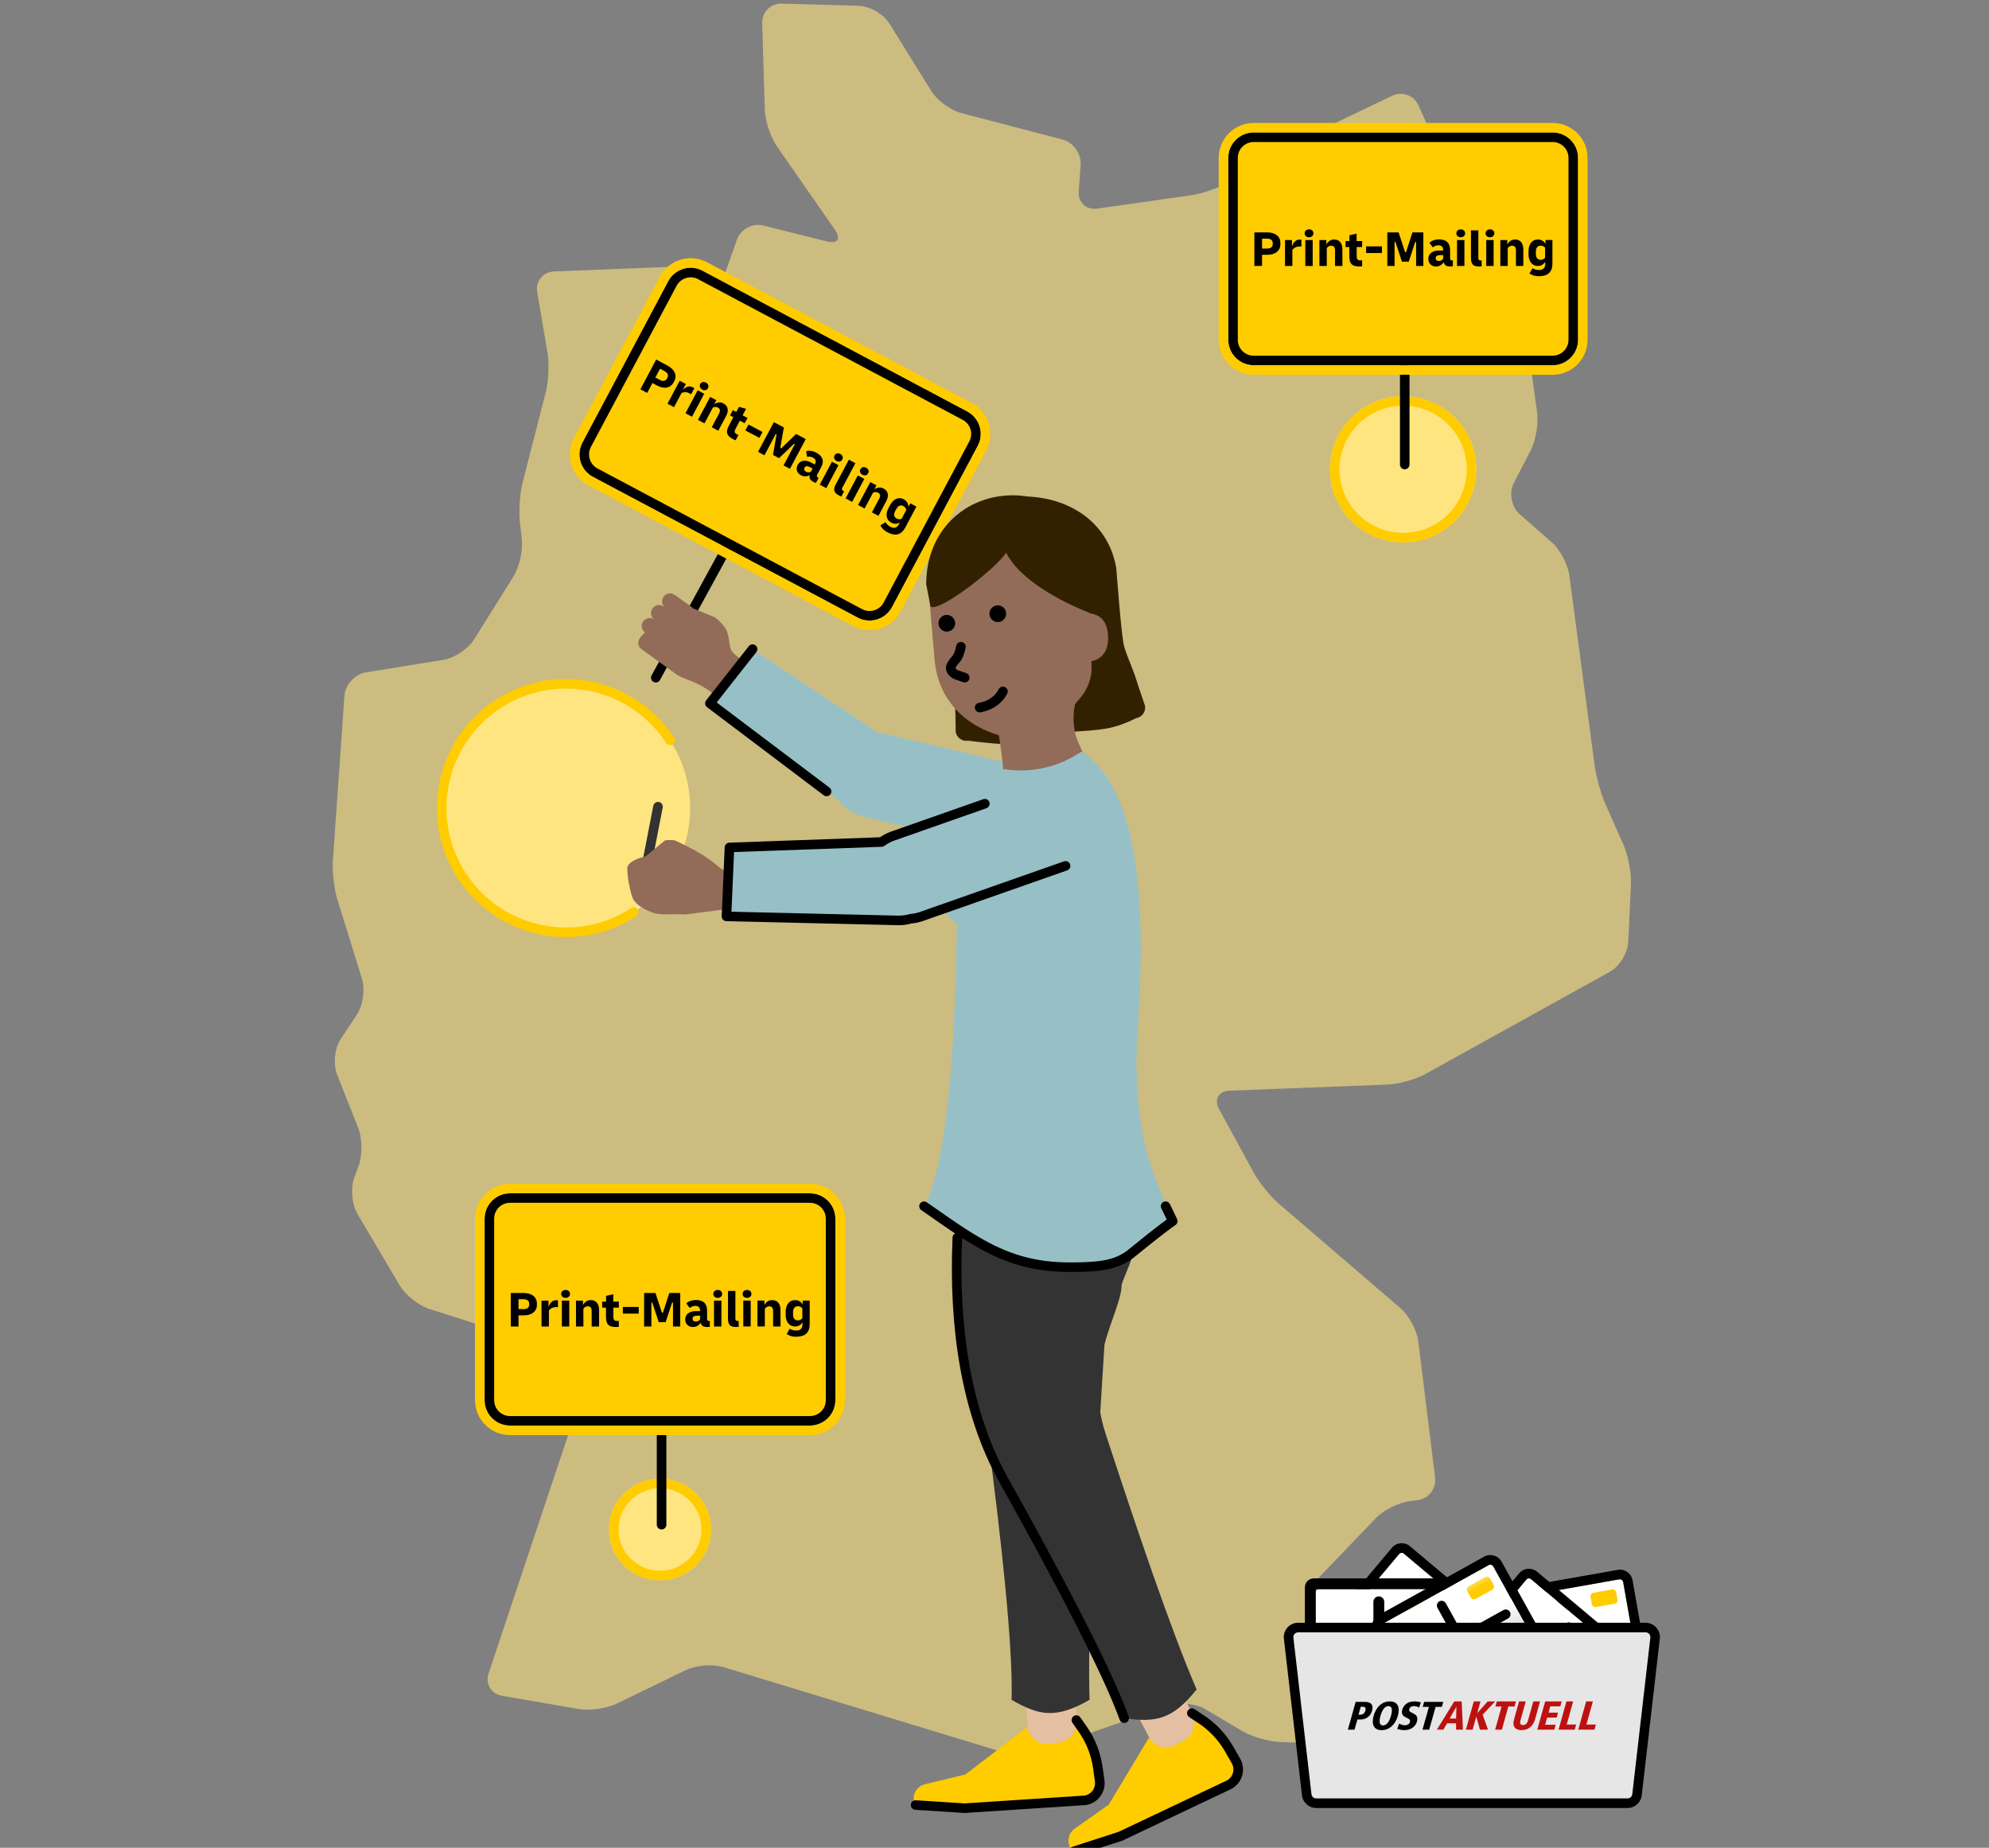 <svg height="511" viewBox="0 0 550 511" width="550" xmlns="http://www.w3.org/2000/svg" xmlns:xlink="http://www.w3.org/1999/xlink"><rect x="0" y="0" width="550" height="511" fill="#808080" stroke="none"/><linearGradient id="a" x1="50%" x2="50%" y1="-4.812%" y2="104.812%"><stop offset=".5" stop-color="#fff"/><stop offset=".708" stop-color="#ececec"/><stop offset="1" stop-color="#ccc"/></linearGradient><linearGradient id="b" x1="50.001%" x2="50.001%" y1="-11.205%" y2="100.004%"><stop offset="0" stop-color="#fee679"/><stop offset=".169" stop-color="#ffdb44"/><stop offset=".314" stop-color="#ffd320"/><stop offset=".429" stop-color="#ffce0d"/><stop offset=".5" stop-color="#fc0"/></linearGradient><g fill="none" fill-rule="evenodd" transform="translate(92 1)"><path d="m118.767 5.423c-.094-3.074 2.346-5.515 5.406-5.423l21.245.596c3.074.081 6.902 2.292 8.52 4.895l11.553 18.635c1.618 2.602 5.365 5.38 8.344 6.149l27.985 7.322c2.966.782 5.217 3.91 5.001 6.985l-.526 7.322c-.216 3.061 2.089 5.218 5.123 4.787l25.896-3.681c3.033-.431 7.697-2.036 10.366-3.56l19.627-11.232c2.669-1.524 7.104-3.857 9.881-5.178l15.759-7.551c2.763-1.321 6.053-.121 7.306 2.683l5.015 11.246c1.254 2.805.971 7.255-.607 9.884l-1.038 1.713c-1.577 2.629-.566 5.785 2.251 6.998l15.637 6.769c2.817 1.214 5.473 4.706 5.891 7.74l5.648 40.547c.418 3.034-.377 7.754-1.793 10.491l-4.664 9.035c-1.402 2.724-.661 6.607 1.645 8.63l8.776 7.659c2.319 2.023 4.529 6.162 4.934 9.196l7.01 52.683c.404 3.047 1.752 7.834 2.993 10.639l5.028 11.34c1.24 2.805 2.143 7.605 2.009 10.68l-.741 16.073c-.135 3.061-2.453 6.796-5.136 8.279l-50.956 28.236c-2.683 1.483-7.387 2.805-10.461 2.926l-43.69 1.686c-3.06.121-4.368 2.427-2.898 5.111l9.585 17.584c1.469 2.697 4.57 6.54 6.902 8.536l33.674 28.937c2.332 1.996 4.543 6.135 4.92 9.169l4.651 37.675c.377 3.047-1.806 5.852-4.853 6.23l-2.157.27c-3.047.378-7.279 2.508-9.396 4.72l-15.934 16.626c-2.13 2.211-3.424 6.499-2.871 9.52l5.513 30.785c.539 3.02-1.523 5.394-4.597 5.286l-8.681-.324c-3.06-.108-7.738-1.483-10.38-3.047l-10.191-6.028c-2.642-1.564-7.172-2.009-10.07-.998l-35.871 12.5c-2.898 1.011-7.67 1.106-10.609.216l-76.703-23.355c-2.939-.89-7.589-.526-10.353.809l-19.129 9.291c-2.763 1.335-7.495 2.009-10.515 1.497l-21.191-3.654c-3.02-.526-4.705-3.331-3.734-6.243l27.069-81.041c.971-2.913-.62-6.054-3.545-6.985l-39.956-12.729c-2.925-.93-6.592-3.857-8.156-6.499l-11.66-19.728c-1.564-2.643-1.968-7.16-.917-10.046l1.24-3.358c1.065-2.886.998-7.578-.135-10.423l-5.85-14.779c-1.132-2.859-.661-7.282 1.038-9.844l4.422-6.661c1.699-2.562 2.346-7.052 1.429-9.978l-6.781-21.818c-.917-2.926-1.483-7.834-1.267-10.895l3.195-45.537c.216-3.061 2.871-5.974 5.904-6.459l21.461-3.479c3.033-.485 6.835-3.02 8.466-5.623l10.879-17.368c1.631-2.602 2.683-7.228 2.346-10.275l-.539-4.922c-.337-3.047.013-7.983.782-10.949l6.39-24.919c.768-2.967.971-7.888.458-10.909l-2.831-16.721c-.512-3.02 1.577-5.596 4.637-5.717l33-1.308c3.06-.121 5.958 2.265 6.417 5.299l1.173 7.605c.472 3.034 1.685 3.142 2.71.256l7.279-20.645c1.025-2.899 4.287-4.652 7.266-3.91l17.605 4.396c2.979.742 3.977-.715 2.224-3.236l-16.028-23.031c-1.752-2.522-3.262-7.093-3.357-10.154z" fill="#ffe580" fill-opacity=".6" fill-rule="nonzero"/><g transform="translate(263 424.325)"><g fill-rule="nonzero"><g transform="matrix(.985 -.174 .174 .985 55.97 15.241)"><rect fill="#fff" height="22.485" rx="1" width="35.175" x="2.638" y="2.65"/><path d="m29.22 5.059h5.195c.552 0 1 .448 1 1v2.015c0 .552-.448 1-1 1h-5.195c-.552 0-1-.448-1-1v-2.015c0-.552.448-1 1-1z" fill="#fc0"/><g fill="#000"><path d="m34.415 15.503c.729 0 1.319.593 1.319 1.325 0 .689-.523 1.255-1.192 1.319l-.127.006h-8.514c-.729 0-1.319-.593-1.319-1.325 0-.689.523-1.255 1.192-1.319l.127-.006zm0 4.276c.729 0 1.319.593 1.319 1.325 0 .689-.523 1.255-1.192 1.319l-.127.006h-8.514c-.729 0-1.319-.593-1.319-1.325 0-.689.523-1.255 1.192-1.319l.127-.006zm-14.334-14.966c.686 0 1.249.525 1.313 1.197l.006.128v15.749c0 .732-.591 1.325-1.319 1.325-.686 0-1.249-.525-1.313-1.197l-.006-.128v-15.749c0-.732.591-1.325 1.319-1.325z"/><path d="m36.934 0h-33.416c-1.943 0-3.518 1.582-3.518 3.533v20.718c0 1.951 1.575 3.533 3.518 3.533h33.416c1.943 0 3.518-1.582 3.518-3.533v-20.718c0-1.951-1.575-3.533-3.518-3.533zm0 2.65c.486 0 .879.395.879.883v20.718c0 .488-.394.883-.879.883h-33.416c-.486 0-.879-.395-.879-.883v-20.718c0-.488.394-.883.879-.883z"/></g></g><g transform="matrix(.766 .643 -.643 .766 32.165 0)"><rect fill="#fff" height="22.485" rx="1" width="35.175" x="2.638" y="2.65"/><path d="m29.22 5.059h5.195c.552 0 1 .448 1 1v2.015c0 .552-.448 1-1 1h-5.195c-.552 0-1-.448-1-1v-2.015c0-.552.448-1 1-1z" fill="#fc0"/><g fill="#000"><path d="m34.415 15.503c.729 0 1.319.593 1.319 1.325 0 .689-.523 1.255-1.192 1.319l-.127.006h-8.514c-.729 0-1.319-.593-1.319-1.325 0-.689.523-1.255 1.192-1.319l.127-.006zm0 4.276c.729 0 1.319.593 1.319 1.325 0 .689-.523 1.255-1.192 1.319l-.127.006h-8.514c-.729 0-1.319-.593-1.319-1.325 0-.689.523-1.255 1.192-1.319l.127-.006zm-14.334-14.966c.686 0 1.249.525 1.313 1.197l.006.128v15.749c0 .732-.591 1.325-1.319 1.325-.686 0-1.249-.525-1.313-1.197l-.006-.128v-15.749c0-.732.591-1.325 1.319-1.325z"/><path d="m36.934 0h-33.416c-1.943 0-3.518 1.582-3.518 3.533v20.718c0 1.951 1.575 3.533 3.518 3.533h33.416c1.943 0 3.518-1.582 3.518-3.533v-20.718c0-1.951-1.575-3.533-3.518-3.533zm0 2.65c.486 0 .879.395.879.883v20.718c0 .488-.394.883-.879.883h-33.416c-.486 0-.879-.395-.879-.883v-20.718c0-.488.394-.883.879-.883z"/></g></g><g transform="matrix(.766 .643 -.643 .766 67.34 7.067)"><rect fill="#fff" height="22.485" rx="1" width="35.175" x="2.638" y="2.65"/><path d="m29.22 5.059h5.195c.552 0 1 .448 1 1v2.015c0 .552-.448 1-1 1h-5.195c-.552 0-1-.448-1-1v-2.015c0-.552.448-1 1-1z" fill="#fc0"/><g fill="#000"><path d="m34.415 15.503c.729 0 1.319.593 1.319 1.325 0 .689-.523 1.255-1.192 1.319l-.127.006h-8.514c-.729 0-1.319-.593-1.319-1.325 0-.689.523-1.255 1.192-1.319l.127-.006zm0 4.276c.729 0 1.319.593 1.319 1.325 0 .689-.523 1.255-1.192 1.319l-.127.006h-8.514c-.729 0-1.319-.593-1.319-1.325 0-.689.523-1.255 1.192-1.319l.127-.006zm-14.334-14.966c.686 0 1.249.525 1.313 1.197l.006.128v15.749c0 .732-.591 1.325-1.319 1.325-.686 0-1.249-.525-1.313-1.197l-.006-.128v-15.749c0-.732.591-1.325 1.319-1.325z"/><path d="m36.934 0h-33.416c-1.943 0-3.518 1.582-3.518 3.533v20.718c0 1.951 1.575 3.533 3.518 3.533h33.416c1.943 0 3.518-1.582 3.518-3.533v-20.718c0-1.951-1.575-3.533-3.518-3.533zm0 2.65c.486 0 .879.395.879.883v20.718c0 .488-.394.883-.879.883h-33.416c-.486 0-.879-.395-.879-.883v-20.718c0-.488.394-.883.879-.883z"/></g></g></g><g transform="translate(8.83 14.167)"><rect fill="#fff" fill-rule="nonzero" height="22.485" rx="1" width="35.175"/><path d="m26.582 2.409h5.195c.552 0 1 .448 1 1v2.015c0 .552-.448 1-1 1h-5.195c-.552 0-1-.448-1-1v-2.015c0-.552.448-1 1-1z" fill="#fc0" fill-rule="nonzero"/><g stroke="#000" stroke-width="3"><g stroke-linecap="round"><path d="m23.263 14.178h8.514"/><path d="m23.263 18.454h8.514"/><path d="m17.443 3.488v15.749"/></g><rect height="25.485" rx="1" width="38.175" x="-1.5" y="-1.5"/></g></g><g fill-rule="nonzero" transform="matrix(.875 -.485 .485 .875 23.098 23.065)"><rect fill="url(#a)" height="22.485" rx="1" width="35.175" x="2.638" y="2.65"/><path d="m29.22 5.059h5.195c.552 0 1 .448 1 1v2.015c0 .552-.448 1-1 1h-5.195c-.552 0-1-.448-1-1v-2.015c0-.552.448-1 1-1z" fill="url(#b)"/><g fill="#000"><path d="m34.415 15.503c.729 0 1.319.593 1.319 1.325 0 .689-.523 1.255-1.192 1.319l-.127.006h-8.514c-.729 0-1.319-.593-1.319-1.325 0-.689.523-1.255 1.192-1.319l.127-.006zm0 4.276c.729 0 1.319.593 1.319 1.325 0 .689-.523 1.255-1.192 1.319l-.127.006h-8.514c-.729 0-1.319-.593-1.319-1.325 0-.689.523-1.255 1.192-1.319l.127-.006zm-14.334-14.966c.686 0 1.249.525 1.313 1.197l.006.128v15.749c0 .732-.591 1.325-1.319 1.325-.686 0-1.249-.525-1.313-1.197l-.006-.128v-15.749c0-.732.591-1.325 1.319-1.325z"/><path d="m36.934 0h-33.416c-1.943 0-3.518 1.582-3.518 3.533v20.718c0 1.951 1.575 3.533 3.518 3.533h33.416c1.943 0 3.518-1.582 3.518-3.533v-20.718c0-1.951-1.575-3.533-3.518-3.533zm0 2.65c.486 0 .879.395.879.883v20.718c0 .488-.394.883-.879.883h-33.416c-.486 0-.879-.395-.879-.883v-20.718c0-.488.394-.883.879-.883z"/></g></g><path d="m4.362 24.767h95.276c1.657 0 3 1.343 3 3 0 .115-.007.23-.02.344l-4.913 42.583c-.175 1.514-1.456 2.656-2.98 2.656h-85.451c-1.524 0-2.806-1.142-2.98-2.656l-4.913-42.583c-.19-1.646.99-3.134 2.636-3.324.114-.013.229-.02.344-.02z" fill="#e6e6e6"/><path d="m100.043 23.442h-96.085c-.152 0-.304.009-.456.026-2.171.253-3.727 2.225-3.475 4.406l4.993 43.283c.231 2.005 1.922 3.517 3.931 3.517h86.098c2.009 0 3.7-1.513 3.931-3.517l4.993-43.283c.018-.152.026-.305.026-.458 0-2.195-1.772-3.975-3.957-3.975zm-96.085 2.65h96.085c.729 0 1.319.593 1.319 1.325 0 .051-.003.102-.009.153l-4.993 43.283c-.077.668-.641 1.172-1.31 1.172h-86.098c-.67 0-1.233-.504-1.31-1.172l-4.993-43.283c-.084-.727.435-1.384 1.158-1.469.05-.006.101-.009.152-.009z" fill="#000" fill-rule="nonzero"/><g transform="translate(17.704 45.191)"><path d="m2.172.132h2.518c1.682 0 2.478.782 2.008 2.444-.37 1.31-1.433 2.433-3.161 2.433h-.892l-.793 2.808h-1.852zm1.372 3.535c.576 0 1.103-.385 1.305-1.101.215-.76-.053-1.09-.787-1.09h-.486l-.619 2.191zm8.06-3.667c2.27 0 2.868 1.718 2.23 3.975-.638 2.257-2.207 3.975-4.477 3.975-2.27 0-2.857-1.718-2.219-3.975.638-2.257 2.196-3.975 4.466-3.975zm6.82 0c.723 0 1.14.121 1.777.264l-.484 1.432c-.378-.22-.949-.397-1.446-.397-.598 0-1.125.264-1.287.837-.395 1.398 2.894.749 2.122 3.479-.411 1.453-1.845 2.334-3.415 2.334-.96 0-1.722-.22-2.033-.319l.525-1.498c.494.209.905.474 1.594.474.587 0 1.233-.286 1.41-.914.42-1.487-2.89-.76-2.116-3.502.065-.231.71-2.191 3.352-2.191zm-7.187 1.299c-1.073 0-1.785 1.2-2.202 2.676-.417 1.476-.384 2.676.689 2.676 1.073 0 1.796-1.2 2.213-2.676.417-1.475.372-2.676-.7-2.676zm11.184.22h-1.716l.392-1.387h5.284l-.392 1.387h-1.716l-1.78 6.298h-1.852z" fill="#000"/><path d="m29.928 6.069h-2.482l-1.032 1.747h-1.791l4.811-7.815h2.04l.359 7.815h-1.904zm.096-4.568h-.023l-1.847 3.247h1.78zm19.18-1.5-1.472 5.274c-.219.784-.058 1.265.69 1.265.748 0 1.177-.481 1.396-1.265l1.472-5.274h1.859l-1.39 4.983c-.54 1.937-1.95 2.967-3.73 2.967-1.78 0-2.615-1.03-2.074-2.967l1.39-4.983zm-12.515 0-.9 3.225h.023l2.85-3.225h2.086l-3.47 3.661 1.482 4.154h-2.222l-1.007-3.583h-.023l-1 3.583h-1.859l2.181-7.815zm9.806 0-.394 1.411h-1.723l-1.787 6.405h-1.859l1.787-6.405h-1.723l.394-1.411zm12.64 0-.381 1.366h-2.777l-.487 1.747h2.641l-.381 1.366h-2.641l-.55 1.971h2.913l-.381 1.366h-4.704l2.181-7.815zm3.174 0-1.787 6.405h2.619l-.394 1.411h-4.478l2.181-7.815zm3.593 0h1.859l-1.787 6.405h2.619l-.394 1.411h-4.478z" fill="#bd1111"/></g></g><g fill-rule="nonzero"><g transform="translate(245 33)"><ellipse cx="51" cy="95.788" fill="#ffe580" rx="20.224" ry="20.212"/><path d="m51 75.576c11.169 0 20.224 9.049 20.224 20.212 0 11.163-9.055 20.212-20.224 20.212s-20.224-9.049-20.224-20.212c0-11.163 9.055-20.212 20.224-20.212zm0 2.636c-9.713 0-17.586 7.869-17.586 17.576 0 9.707 7.874 17.576 17.586 17.576s17.586-7.869 17.586-17.576c0-9.707-7.874-17.576-17.586-17.576z" fill="#fc0"/><path d="m51.44 65.03c.686 0 1.249.523 1.313 1.191l.006.127v28.121c0 .728-.591 1.318-1.319 1.318-.686 0-1.249-.523-1.313-1.191l-.006-.127v-28.121c0-.728.591-1.318 1.319-1.318z" fill="#000"/><rect fill="#fc0" height="64.371" rx="8" width="96.724" x="2.638" y="2.636"/><path d="m92.328 2.636c3.885 0 7.034 3.148 7.034 7.03v50.311c0 3.883-3.149 7.03-7.034 7.03h-82.655c-3.885 0-7.034-3.148-7.034-7.03v-50.311c0-3.883 3.149-7.03 7.034-7.03zm0 2.636h-82.655c-2.364 0-4.293 1.865-4.392 4.203l-.004.191v50.311c0 2.363 1.866 4.29 4.206 4.39l.191.004h82.655c2.364 0 4.293-1.865 4.392-4.203l.004-.191v-50.311c0-2.363-1.866-4.29-4.206-4.39z" fill="#000"/><path d="m92.328 0h-82.655c-5.342 0-9.672 4.328-9.672 9.667v50.311c0 5.339 4.33 9.667 9.672 9.667h82.655c5.342 0 9.672-4.328 9.672-9.667v-50.311c0-5.339-4.33-9.667-9.672-9.667zm0 2.636c3.885 0 7.034 3.148 7.034 7.03v50.311c0 3.883-3.149 7.03-7.034 7.03h-82.655c-3.885 0-7.034-3.148-7.034-7.03v-50.311c0-3.883 3.149-7.03 7.034-7.03z" fill="#fc0"/><g fill="#000" transform="translate(9.862 29.422)"><path d="m0 10.124v-9.28h3.545c1.126 0 2.017.265 2.673.794.657.53.985 1.249.985 2.158v.295c0 .909-.326 1.629-.978 2.158-.652.53-1.545.794-2.68.794h-1.421v3.079zm3.545-7.551h-1.421v2.742h1.421c.488 0 .865-.108 1.133-.323.267-.216.401-.53.401-.942v-.211c0-.403-.134-.715-.401-.935-.267-.22-.645-.33-1.133-.33zm4.924 7.551v-7.171h1.927v1.786c.103-.319.242-.621.415-.907s.399-.52.675-.703c.277-.183.621-.274 1.034-.274.084 0 .162.002.232.007.07.005.157.016.26.035v1.884c-.075-.009-.157-.016-.246-.021-.089-.005-.176-.007-.26-.007-.516 0-.938.098-1.266.295-.328.197-.572.408-.732.633v4.443zm6.641-7.93c-.338 0-.624-.098-.858-.295-.234-.197-.352-.464-.352-.801 0-.337.117-.605.352-.801.234-.197.521-.295.858-.295.338 0 .624.098.858.295.234.197.352.464.352.801 0 .337-.117.605-.352.801-.234.197-.521.295-.858.295zm-1.027 7.93v-7.171h2.04v7.171zm3.897 0v-7.171h1.927v1.251c.216-.412.499-.748.851-1.005.352-.258.79-.387 1.315-.387.713 0 1.269.241 1.667.724.399.483.598 1.155.598 2.018v4.57h-2.04v-4.331c0-.384-.084-.691-.253-.921s-.436-.344-.802-.344c-.281 0-.523.066-.725.197-.202.131-.368.295-.499.492v4.907zm10.903.141c-.957 0-1.634-.216-2.033-.647-.399-.431-.598-1.13-.598-2.095v-2.629h-1.041v-1.659h1.069v-1.589l1.984-.45v2.039h1.534v1.659h-1.505v2.545c0 .459.087.766.26.921.174.155.429.232.767.232.075 0 .155-.002.239-.007.084-.005.164-.012.239-.021v1.645c-.122.019-.26.033-.415.042-.155.009-.321.014-.499.014z"/><path d="m30.895 6.552v-1.842h4.376v1.842z"/><path d="m36.762 10.124v-9.28h3.124l1.772 5.441h.282l1.772-5.441h3.011v9.28h-1.998v-6.623h-.253l-1.787 5.442h-1.885l-1.787-5.442h-.253v6.623z"/><path d="m50.212 10.264c-.628 0-1.137-.195-1.526-.584-.389-.389-.584-.898-.584-1.526 0-.703.267-1.261.802-1.673.535-.412 1.257-.619 2.167-.619h1.126v-.098c0-.9-.436-1.35-1.308-1.35-.563 0-1.079.192-1.548.576l-.943-1.265c.694-.628 1.585-.942 2.673-.942 2.035 0 3.053.989 3.053 2.967v2.236c0 .412.174.619.521.619h.077c.033 0 .087-.005.162-.014v1.617c-.131.019-.263.033-.394.042-.131.009-.263.014-.394.014-.516 0-.912-.096-1.189-.288-.277-.192-.457-.494-.542-.907-.516.797-1.233 1.195-2.153 1.195zm.816-1.504c.46 0 .849-.202 1.168-.605v-1.026h-.844c-.816 0-1.224.286-1.224.858 0 .244.08.434.239.569.159.136.38.204.661.204zm6.036-6.566c-.338 0-.624-.098-.858-.295-.234-.197-.352-.464-.352-.801 0-.337.117-.605.352-.801.234-.197.521-.295.858-.295.338 0 .624.098.858.295.234.197.352.464.352.801 0 .337-.117.605-.352.801-.234.197-.521.295-.858.295zm-1.027 7.93v-7.171h2.04v7.171zm6.036.141c-.844 0-1.419-.19-1.723-.569-.305-.38-.457-.93-.457-1.652v-7.761h2.04v7.663c0 .244.054.415.162.513.108.098.265.148.471.148.084 0 .174-.009.267-.028v1.645c-.225.028-.478.042-.76.042zm3.067-8.071c-.338 0-.624-.098-.858-.295-.234-.197-.352-.464-.352-.801 0-.337.117-.605.352-.801.234-.197.521-.295.858-.295.338 0 .624.098.858.295.234.197.352.464.352.801 0 .337-.117.605-.352.801-.234.197-.521.295-.858.295zm-1.027 7.93v-7.171h2.04v7.171zm3.897 0v-7.171h1.927v1.251c.216-.412.499-.748.851-1.005s.79-.387 1.315-.387c.713 0 1.269.241 1.667.724.399.483.598 1.155.598 2.018v4.57h-2.04v-4.331c0-.384-.084-.691-.253-.921-.169-.23-.436-.344-.802-.344-.281 0-.523.066-.725.197-.202.131-.368.295-.499.492v4.907zm10.383 0c-.807 0-1.442-.3-1.906-.9-.464-.6-.696-1.42-.696-2.461v-.591c0-1.04.232-1.861.696-2.461.464-.6 1.1-.9 1.906-.9.469 0 .886.11 1.252.33.366.22.647.527.844.921v-1.111h1.927v6.552c0 2.306-1.257 3.459-3.77 3.459-1.022 0-1.881-.258-2.575-.773l.844-1.448c.535.337 1.116.506 1.745.506 1.182 0 1.773-.572 1.773-1.715v-.576c-.206.366-.488.651-.844.858-.356.206-.755.309-1.196.309zm-.563-3.417c0 1.144.446 1.715 1.337 1.715.516 0 .924-.192 1.224-.576v-2.756c-.31-.384-.718-.576-1.224-.576-.441 0-.774.148-.999.443-.225.295-.338.719-.338 1.272z"/></g></g><g transform="translate(15.173 173.173)"><circle cx="49.327" cy="49.327" fill="#ffe580" r="34.338"/><path d="m49.327 13.668c19.694 0 35.659 15.965 35.659 35.659 0 19.694-15.965 35.659-35.659 35.659-.729 0-1.321-.591-1.321-1.321s.591-1.321 1.321-1.321c18.235 0 33.017-14.782 33.017-33.017 0-18.235-14.782-33.017-33.017-33.017-18.235 0-33.017 14.782-33.017 33.017 0 .729-.591 1.321-1.321 1.321s-1.321-.591-1.321-1.321c0-19.694 15.965-35.659 35.659-35.659z" fill="#fc0" transform="matrix(-.545 -.839 .839 -.545 34.823 117.562)"/></g><g transform="translate(39.355 326.369)"><ellipse cx="51.145" cy="95.598" fill="#ffe580" rx="14.109" ry="14.033"/><path d="m51.145 81.566c7.792 0 14.109 6.283 14.109 14.033 0 7.75-6.317 14.033-14.109 14.033-7.792 0-14.109-6.283-14.109-14.033 0-7.75 6.317-14.033 14.109-14.033zm0 2.631c-6.331 0-11.464 5.105-11.464 11.402 0 6.297 5.132 11.402 11.464 11.402 6.331 0 11.464-5.105 11.464-11.402 0-6.297-5.132-11.402-11.464-11.402z" fill="#fc0"/><path d="m51.586 64.902c.688 0 1.253.522 1.317 1.189l.006.127v28.066c0 .727-.592 1.316-1.323 1.316-.688 0-1.253-.522-1.317-1.189l-.006-.127v-28.066c0-.727.592-1.316 1.323-1.316z" fill="#000"/><rect fill="#fc0" height="64.244" rx="8" width="97" x="2.645" y="2.631"/><path d="m92.591 2.631c3.896 0 7.055 3.141 7.055 7.016v50.211c0 3.875-3.158 7.016-7.055 7.016h-82.891c-3.896 0-7.055-3.141-7.055-7.016v-50.211c0-3.875 3.158-7.016 7.055-7.016zm0 2.631h-82.891c-2.371 0-4.305 1.861-4.405 4.195l-.004.19v50.211c0 2.358 1.871 4.282 4.218 4.381l.191.004h82.891c2.371 0 4.305-1.861 4.405-4.195l.004-.19v-50.211c0-2.358-1.871-4.282-4.218-4.381z" fill="#000"/><path d="m92.591 0h-82.891c-5.357 0-9.7 4.319-9.7 9.648v50.211c0 5.328 4.343 9.648 9.7 9.648h82.891c5.357 0 9.7-4.319 9.7-9.648v-50.211c0-5.328-4.343-9.648-9.7-9.648zm0 2.631c3.896 0 7.055 3.141 7.055 7.016v50.211c0 3.875-3.158 7.016-7.055 7.016h-82.891c-3.896 0-7.055-3.141-7.055-7.016v-50.211c0-3.875 3.158-7.016 7.055-7.016z" fill="#fc0"/><g fill="#000" transform="translate(9.89 29.364)"><path d="m0 10.104v-9.262h3.555c1.129 0 2.022.264 2.681.793.658.529.988 1.247.988 2.154v.295c0 .907-.327 1.625-.981 2.154s-1.55.793-2.688.793h-1.425v3.073zm3.555-7.536h-1.425v2.736h1.425c.489 0 .868-.108 1.136-.323.268-.215.402-.529.402-.94v-.21c0-.402-.134-.713-.402-.933-.268-.22-.647-.33-1.136-.33zm4.938 7.536v-7.157h1.933v1.782c.103-.318.242-.62.416-.905.174-.285.4-.519.677-.702s.623-.274 1.037-.274c.085 0 .162.002.233.007.071.005.158.016.261.035v1.88c-.075-.009-.158-.016-.247-.021-.089-.005-.176-.007-.261-.007-.517 0-.941.098-1.27.295-.329.196-.574.407-.734.631v4.434zm6.659-7.914c-.339 0-.626-.098-.861-.295s-.353-.463-.353-.8c0-.337.118-.603.353-.8.235-.196.522-.295.861-.295.339 0 .626.098.861.295.235.196.353.463.353.8 0 .337-.118.603-.353.8s-.522.295-.861.295zm-1.03 7.914v-7.157h2.046v7.157zm3.908 0v-7.157h1.933v1.249c.216-.412.501-.746.854-1.003.353-.257.792-.386 1.319-.386.715 0 1.272.241 1.672.723s.6 1.153.6 2.014v4.561h-2.046v-4.322c0-.384-.085-.69-.254-.919-.169-.229-.437-.344-.804-.344-.282 0-.524.065-.727.196-.202.131-.369.295-.501.491v4.897zm10.935.14c-.959 0-1.639-.215-2.039-.646-.4-.43-.6-1.127-.6-2.091v-2.624h-1.044v-1.656h1.072v-1.586l1.989-.449v2.035h1.538v1.656h-1.51v2.54c0 .458.087.765.261.919.174.154.43.232.769.232.075 0 .155-.002.24-.007.085-.005.165-.012.24-.021v1.642c-.122.019-.261.033-.416.042s-.322.014-.501.014z"/><path d="m30.984 6.539v-1.838h4.387v1.838z"/><path d="m36.867 10.104v-9.262h3.132l1.778 5.431h.282l1.778-5.431h3.019v9.262h-2.003v-6.61h-.254l-1.792 5.431h-1.891l-1.791-5.431h-.254v6.61z"/><path d="m50.355 10.244c-.63 0-1.14-.194-1.531-.582-.39-.388-.586-.896-.586-1.523 0-.702.268-1.258.804-1.67.536-.412 1.26-.617 2.173-.617h1.129v-.098c0-.898-.437-1.347-1.312-1.347-.564 0-1.082.192-1.552.575l-.945-1.263c.696-.627 1.59-.94 2.681-.94 2.041 0 3.062.987 3.062 2.961v2.231c0 .412.174.617.522.617h.078c.033 0 .087-.005.162-.014v1.614c-.132.019-.263.033-.395.042-.132.009-.263.014-.395.014-.517 0-.915-.096-1.192-.288-.277-.192-.459-.493-.543-.905-.517.795-1.237 1.193-2.159 1.193zm.818-1.502c.461 0 .851-.201 1.171-.603v-1.024h-.847c-.818 0-1.227.285-1.227.856 0 .243.08.433.24.568.16.136.381.203.663.203zm6.053-6.553c-.339 0-.626-.098-.861-.295s-.353-.463-.353-.8c0-.337.118-.603.353-.8.235-.196.522-.295.861-.295s.626.098.861.295c.235.196.353.463.353.8 0 .337-.118.603-.353.8s-.522.295-.861.295zm-1.03 7.914v-7.157h2.046v7.157zm6.053.14c-.847 0-1.423-.189-1.728-.568-.306-.379-.459-.929-.459-1.649v-7.746h2.046v7.648c0 .243.054.414.162.512s.266.147.473.147c.085 0 .174-.009.268-.028v1.642c-.226.028-.48.042-.762.042zm3.076-8.055c-.339 0-.626-.098-.861-.295-.235-.196-.353-.463-.353-.8 0-.337.118-.603.353-.8.235-.196.522-.295.861-.295s.626.098.861.295c.235.196.353.463.353.8 0 .337-.118.603-.353.8-.235.196-.522.295-.861.295zm-1.03 7.914v-7.157h2.046v7.157zm3.908 0v-7.157h1.933v1.249c.216-.412.501-.746.854-1.003s.792-.386 1.319-.386c.715 0 1.272.241 1.672.723s.6 1.153.6 2.014v4.561h-2.046v-4.322c0-.384-.085-.69-.254-.919-.169-.229-.437-.344-.804-.344-.282 0-.524.065-.727.196-.202.131-.369.295-.501.491v4.897zm10.413 0c-.809 0-1.446-.299-1.912-.898s-.698-1.417-.698-2.456v-.589c0-1.038.233-1.857.698-2.456s1.103-.898 1.912-.898c.47 0 .889.11 1.256.33.367.22.649.526.847.919v-1.109h1.933v6.539c0 2.301-1.26 3.452-3.781 3.452-1.025 0-1.886-.257-2.582-.772l.847-1.445c.536.337 1.119.505 1.75.505 1.185 0 1.778-.571 1.778-1.712v-.575c-.207.365-.489.65-.847.856-.357.206-.757.309-1.199.309zm-.564-3.41c0 1.141.447 1.712 1.34 1.712.517 0 .926-.192 1.227-.575v-2.75c-.31-.384-.72-.575-1.227-.575-.442 0-.776.147-1.002.442-.226.295-.339.718-.339 1.27z"/></g></g><g transform="matrix(.788 .616 -.616 .788 105.904 53.005)"><g transform="matrix(.985 -.174 .174 .985 -0 17.748)"><path d="m51.559 65.207c.687.008 1.245.539 1.302 1.21l.005.127-.483 41.524c-.008.73-.607 1.315-1.337 1.306-.687-.008-1.245-.539-1.302-1.21l-.005-.127.483-41.524c.008-.73.607-1.315 1.337-1.306z" fill="#000"/><rect fill="#fc0" height="64.546" rx="8" width="96.921" x="2.643" y="2.644"/><path d="m92.515 2.644c3.893 0 7.049 3.156 7.049 7.049v50.447c0 3.893-3.156 7.049-7.049 7.049h-82.823c-3.893 0-7.049-3.156-7.049-7.049v-50.447c0-3.893 3.156-7.049 7.049-7.049zm0 2.644h-82.823c-2.369 0-4.301 1.87-4.401 4.215l-.004.191v50.447c0 2.369 1.87 4.302 4.214 4.402l.191.004h82.823c2.369 0 4.301-1.87 4.401-4.215l.004-.191v-50.447c0-2.369-1.87-4.302-4.214-4.402z" fill="#000"/><path d="m92.515 0h-82.823c-5.353 0-9.692 4.34-9.692 9.693v50.447c0 5.353 4.339 9.693 9.692 9.693h82.823c5.353 0 9.692-4.34 9.692-9.693v-50.447c0-5.353-4.339-9.693-9.692-9.693zm0 2.644c3.893 0 7.049 3.156 7.049 7.049v50.447c0 3.893-3.156 7.049-7.049 7.049h-82.823c-3.893 0-7.049-3.156-7.049-7.049v-50.447c0-3.893 3.156-7.049 7.049-7.049z" fill="#fc0"/><g fill="#000" transform="translate(9.882 29.502)"><path d="m0 10.151v-9.305h3.553c1.128 0 2.021.266 2.679.797.658.531.987 1.252.987 2.164v.296c0 .912-.327 1.633-.98 2.164s-1.548.797-2.686.797h-1.424v3.088zm3.553-7.571h-1.424v2.749h1.424c.489 0 .867-.108 1.135-.324.268-.216.402-.531.402-.945v-.211c0-.404-.134-.717-.402-.938-.268-.221-.646-.331-1.135-.331zm4.934 7.571v-7.19h1.931v1.791c.103-.32.242-.623.416-.909.174-.287.399-.522.677-.705.277-.183.623-.275 1.036-.275.085 0 .162.002.233.007.07.005.157.016.261.035v1.889c-.075-.009-.157-.016-.247-.021-.089-.005-.176-.007-.261-.007-.517 0-.94.099-1.269.296s-.573.409-.733.634v4.455zm6.654-7.952c-.338 0-.625-.099-.86-.296-.235-.197-.352-.465-.352-.804 0-.338.117-.606.352-.804.235-.197.522-.296.86-.296s.625.099.86.296c.235.197.352.465.352.804 0 .338-.117.606-.352.804-.235.197-.522.296-.86.296zm-1.029 7.952v-7.19h2.044v7.19zm3.905 0v-7.19h1.931v1.255c.216-.414.5-.75.853-1.008.352-.258.792-.388 1.318-.388.714 0 1.271.242 1.671.726.399.484.599 1.158.599 2.023v4.582h-2.044v-4.342c0-.385-.085-.693-.254-.923s-.437-.345-.804-.345c-.282 0-.524.066-.726.197-.202.132-.369.296-.5.493v4.92zm10.926.141c-.959 0-1.638-.216-2.037-.649-.399-.432-.599-1.133-.599-2.101v-2.636h-1.043v-1.664h1.071v-1.593l1.988-.451v2.044h1.537v1.664h-1.508v2.552c0 .461.087.768.261.923.174.155.43.233.768.233.075 0 .155-.002.24-.007.085-.005.164-.012.24-.021v1.65c-.122.019-.261.033-.416.042-.155.009-.322.014-.5.014z"/><path d="m30.958 6.57v-1.847h4.385v1.847z"/><path d="m36.837 10.151v-9.305h3.13l1.776 5.456h.282l1.776-5.456h3.017v9.305h-2.002v-6.64h-.254l-1.79 5.456h-1.889l-1.791-5.456h-.253v6.64z"/><path d="m50.314 10.292c-.63 0-1.14-.195-1.53-.585-.39-.39-.585-.9-.585-1.53 0-.705.268-1.264.804-1.678.536-.414 1.259-.62 2.171-.62h1.128v-.099c0-.902-.437-1.353-1.311-1.353-.564 0-1.081.193-1.551.578l-.945-1.269c.695-.63 1.588-.945 2.679-.945 2.039 0 3.059.992 3.059 2.975v2.242c0 .414.174.62.522.62h.078c.033 0 .087-.005.162-.014v1.621c-.132.019-.263.033-.395.042-.132.009-.263.014-.395.014-.517 0-.914-.096-1.191-.289-.277-.193-.458-.496-.543-.909-.517.799-1.236 1.198-2.157 1.198zm.818-1.509c.461 0 .851-.202 1.17-.606v-1.029h-.846c-.818 0-1.226.287-1.226.86 0 .244.08.435.24.571.16.136.381.204.663.204zm6.048-6.584c-.338 0-.625-.099-.86-.296-.235-.197-.352-.465-.352-.804 0-.338.117-.606.352-.804.235-.197.522-.296.86-.296s.625.099.86.296c.235.197.352.465.352.804 0 .338-.117.606-.352.804-.235.197-.522.296-.86.296zm-1.029 7.952v-7.19h2.044v7.19zm6.048.141c-.846 0-1.422-.19-1.727-.571-.305-.381-.458-.933-.458-1.657v-7.783h2.044v7.684c0 .244.054.416.162.515s.266.148.472.148c.085 0 .174-.009.268-.028v1.65c-.226.028-.479.042-.761.042zm3.073-8.093c-.338 0-.625-.099-.86-.296-.235-.197-.352-.465-.352-.804 0-.338.117-.606.352-.804.235-.197.522-.296.86-.296s.625.099.86.296c.235.197.352.465.352.804 0 .338-.117.606-.352.804-.235.197-.522.296-.86.296zm-1.029 7.952v-7.19h2.044v7.19zm3.905 0v-7.19h1.931v1.255c.216-.414.5-.75.853-1.008.352-.258.792-.388 1.318-.388.714 0 1.271.242 1.671.726.399.484.599 1.158.599 2.023v4.582h-2.044v-4.342c0-.385-.085-.693-.254-.923s-.437-.345-.804-.345c-.282 0-.524.066-.726.197-.202.132-.369.296-.5.493v4.92zm10.404 0c-.808 0-1.445-.301-1.91-.902-.465-.602-.698-1.424-.698-2.467v-.592c0-1.043.233-1.866.698-2.467.465-.602 1.102-.902 1.91-.902.47 0 .888.11 1.255.331.367.221.648.529.846.923v-1.114h1.931v6.57c0 2.312-1.259 3.468-3.778 3.468-1.024 0-1.884-.258-2.58-.775l.846-1.452c.536.338 1.118.508 1.748.508 1.184 0 1.776-.573 1.776-1.72v-.578c-.207.367-.489.653-.846.86-.357.207-.757.31-1.198.31zm-.564-3.426c0 1.147.446 1.72 1.339 1.72.517 0 .926-.193 1.226-.578v-2.763c-.31-.385-.719-.578-1.226-.578-.442 0-.775.148-1.001.444-.226.296-.338.721-.338 1.276z"/></g></g><path d="m65.18 93.9-.018-.123-5.988.244c-.626.026-1.181.3-1.577.714-.396.423-.626.987-.599 1.595.053 1.198 1.066 2.132 2.282 2.115l-.55.011h-.088c-1.172.044-2.097 1.04-2.053 2.265.044 1.225 1.04 2.177 2.22 2.132h.079c-1.216.044-2.167 1.075-2.123 2.291.044 1.225 1.075 2.177 2.291 2.124 0 0-.194.978-.141 2.168.044 1.19 1.049 2.124 2.238 2.071l5.41-.211h.009l6.044-.238c1.128-.044 2.167-.273 3.049-.555 2.467-.775 4.168-1.216 6.45-1.419.846-.079 8.018-.317 8.864-.264h.026c.731.053 1.436-.352 1.797-1.066.59-1.163 1.286-3.296 1.137-6.776-.159-3.692-.256-3.146-1.013-4.097-.396-.493-.969-.767-1.551-.749h-.009c-1.172-.097-8.732 1.366-10.741.211-.899-.511-2.176-2.15-3.877-3.252-1.242-.811-3.709-1.005-4.943-1.049" fill="#926c58"/><path d="m132.588 88.979-47.271 3.604-.053 19.077 47.421-.802c5.991-.062 10.811-4.926 10.829-10.918 0-6.036-4.881-10.944-10.926-10.962z" fill="#96c0c5"/><path d="m85.321 91.261c.687.002 1.25.528 1.312 1.199l.006.127-.058 17.728 39.068-.655c.687-.012 1.26.503 1.335 1.172l.008.127c.011.687-.503 1.26-1.172 1.336l-.127.008-40.416.679c-.699.012-1.278-.521-1.339-1.204l-.005-.122.062-19.077c.002-.73.596-1.32 1.326-1.317z" fill="#000"/></g><path d="m111.108 179.706c-2.406-6.062.555-12.918 6.608-15.332l46.611-18.511c6.062-2.405 12.917.556 15.332 6.609 2.406 6.062-.555 12.918-6.608 15.332l-46.611 18.511c-6.062 2.414-12.926-.547-15.332-6.609z" fill="#96c0c5" transform="matrix(.819 .574 -.574 .819 150.222 -.347)"/><g transform="matrix(-1 0 0 1 224.657 135.974)"><path d="m8.008 20.003.005-.031c2.604-14.77 17.123-21.718 31.891-19.113 14.621 2.578 20.747 19.364 18.341 34.03l-.549 3.027-.403 1.125c-.066.185-.13.368-.195.55l-.376 1.076-.357 1.044-.339 1.011-.321.979-.303.946-.285.914c-.046.15-.091.298-.136.445l-.258.865c-.041.141-.082.282-.122.42l-.231.816c-.074.267-.145.528-.212.784l-.194.751c-.031.123-.061.244-.09.363l-.167.703-.149.67c-.023.109-.046.217-.068.323l-.122.621-.122.664-.097.473-.206.909-.079.378-.049.27-.047.295-.044.329-.041.372-.039.423-.036.483-.033.553-.032.685-.04 1.129-.05 2.006-.038 2.116-.028 2.042c-.283 1.605-1.835 2.692-3.44 2.409l-.955.119-1.378.165-1.313.147-.839.089-.81.081-.781.073-1.118.095-1.053.078-.666.042-.944.049-.594.023-.565.016-.536.008h-.507c-.082 0-.163-.002-.243-.003l-.464-.011-.435-.019-.406-.027-.377-.034c-.121-.013-.237-.027-.348-.042l-.319-.05c-1.945-.343-3.722-.8-5.351-1.259l-.96-.275-2.251-.655c-1.146-.327-2.205-.605-3.189-.779-.861-.152-1.804-.248-2.822-.327l-1.35-.094-1.43-.093-.996-.07c-1.688-.126-3.514-.305-5.459-.648-2.336-.412-5.016-1.357-8.038-2.834-1.605-.283-2.692-1.835-2.409-3.44l1.22-3.569.805-2.422.328-1.022.055-.177c.088-.282.187-.581.295-.893l.227-.639.373-1.005.4-1.041.946-2.433.253-.664c.041-.109.081-.216.121-.323l.227-.622c.324-.906.569-1.687.666-2.234l.099-.598.1-.677.101-.748.101-.811.135-1.167.134-1.247.263-2.662.31-3.454.788-9.605z" fill="#322100"/><path d="m14.848 45.869c-3.339-.67-4.898-3.376-4.563-7.341.317-3.727 2.017-5.501 5.154-5.916l.379-6.133c.502-10.222 9.392-17.994 19.587-17.13l7.595.643c10.0.846 17.419 9.64 16.573 19.641l-1.339 15.773c-1.029 12.118-9.756 19.617-21.128 21.746l-.627.112-.782.133-.524.083-.525.076c-.088.012-.175.024-.263.035l-.525.062-.523.051c-2.785.239-5.457-.083-7.28-2.207l-8.036-9.358c-1.753-2.036-2.846-4.529-3.172-7.155-.006-.044-.01-.112-.013-.198l-.006-.308.003-.822.017-1.276.001-.426c-0-.034-.001-.062-.002-.085z" fill="#926c58"/><path d="m18.829 67.463c1.198-2.978 1.242-7.887.344-10.319l23.173-.308-.028.08-.062.203-.11.406-.083.334-.091.383-.201.902-.223 1.069-.118.591-.246 1.284-.191 1.043-.259 1.483-.13.776-.258 1.609-.252 1.67-.122.852-.118.86-.169 1.301-.107.871-.149 1.306-.091.867-.084.861-.076.854-.067.843-.058.831-.048.816-.038.799c-.005.132-.01.263-.015.392l-.021.769c-.076 3.792.296 6.729 1.467 7.516l-2.361 3.507c-7.199 10.68-17.067 10.028-24.724-.326l-4.82-6.521c1.696-1.156 3.629-4.028 5.379-7.177l.416-.76.408-.767.399-.768c.066-.128.131-.256.195-.383l.382-.763.369-.753.355-.74.34-.721.478-1.038.296-.657.532-1.208.442-1.038z" fill="#926c58"/><path d="m43.023 33.125c-.211 1.26-1.401 2.106-2.661 1.895-1.26-.211-2.106-1.401-1.894-2.661.211-1.26 1.401-2.106 2.661-1.895 1.26.22 2.106 1.41 1.894 2.661zm14.098 2.644c-.211 1.26-1.401 2.106-2.661 1.895-1.26-.211-2.106-1.401-1.894-2.661.211-1.26 1.401-2.106 2.661-1.895 1.26.211 2.106 1.401 1.894 2.661zm-18.384 17.267c.656-.32 1.447-.048 1.767.608.919 1.883 2.982 3.34 5.49 3.761.72.121 1.205.803 1.084 1.523-.121.72-.803 1.205-1.522 1.084-3.325-.559-6.122-2.534-7.427-5.209-.32-.656-.048-1.447.608-1.768zm11.898-12.434c.71-.169 1.423.269 1.592.979l.118.482.111.425.106.372.1.323c.114.349.22.605.322.796.069.129.135.227.235.349l.334.383c.124.141.229.267.338.406.281.358.551.762.841 1.272.908 1.605-.034 3.447-1.653 4.295l-.154.077-.124.051-2.471.875c-.688.244-1.443-.116-1.687-.804-.229-.648.076-1.355.686-1.639l.118-.048 2.389-.846.073-.038c.363-.207.532-.488.529-.592l-.006-.026-.233-.404c-.016-.027-.032-.052-.047-.077l-.094-.143-.105-.143-.13-.162-.524-.613c-.266-.308-.457-.574-.646-.925-.257-.479-.484-1.09-.727-1.966l-.134-.505-.138-.563c-.169-.71.269-1.423.979-1.592z" fill="#000"/><path d="m60.545 24.575c0-14.65-10.585-24.575-24.054-24.575s-24.489 11.979-24.489 26.63l3.142 5.974c4.81-1.855 18.914-8.029 23.299-16.742 2.582 4.224 18.647 16.696 20.901 14.887z" fill="#322100"/></g><g transform="translate(159.866 290.424)"><path d="m31.985 172.673h13.656v19.905h-13.657z" fill="#e5bfa1" transform="matrix(.995 -.104 .104 .995 -18.694 4.998)"/><path d="m32.239 186.192-17.155 13.103-11.269 2.732c-1.991.502-3.286 2.423-2.996 4.45l.493 1.278 13.56.872 33.279-2.177c2.617-.37 4.432-2.802 4.062-5.419l-.52-3.666c-.546-3.824-1.982-7.464-4.194-10.618l-1.736-2.485c.423 2.978-1.639 5.728-4.617 6.151l-2.749.397c-2.978.423-5.736-1.639-6.159-4.617z" fill="#fc0"/><path d="m44.601 0c-18.952 0-34.319 13.138-34.319 29.352l.079 2.106c-.018.009 5.842 36.049 10.793 73.508 3.85 29.14 7.146 59.136 6.705 73.693 7.586 4.353 12.186 5.366 21.552 0-.555-18.381 1.075-48.703 2.687-74.997 1.26-20.655 2.511-38.816 2.661-46.773.009-.282.661-1.965 1.674-4.424 6.749-16.381 3.542-35.185-8.229-48.421z" fill="#333"/><path d="m45.016 183.179c.563-.393 1.326-.287 1.762.226l.078.101 1.734 2.483c2.233 3.185 3.717 6.84 4.344 10.688l.077.503.52 3.666c.463 3.272-1.752 6.312-4.978 6.88l-.207.033-.099.01-33.279 2.177h-.171l-13.56-.872c-.728-.047-1.281-.675-1.234-1.404.044-.686.603-1.215 1.276-1.236l.127.002 13.473.867 33.128-2.167.143-.023c1.737-.337 2.943-1.948 2.783-3.718l-.021-.178-.52-3.664c-.495-3.463-1.76-6.764-3.7-9.656l-.269-.392-1.736-2.485c-.418-.598-.272-1.422.327-1.841z" fill="#000"/><path d="m63.818 173.45 13.657-.001-.001 19.906h-13.657z" fill="#e5bfa1" transform="matrix(.886 -.463 .463 .886 -76.901 53.567)"/><path d="m65.844 189.127-11.111 18.505-9.472 6.697c-1.665 1.198-2.159 3.463-1.137 5.243l.934 1.005 12.926-4.194 30.133-14.301c2.291-1.313 3.093-4.238 1.78-6.53l-1.841-3.216c-1.912-3.348-4.591-6.203-7.815-8.327l-2.529-1.665c1.489 2.608.59 5.93-2.018 7.419l-2.414 1.383c-2.626 1.489-5.947.582-7.436-2.018z" fill="#fc0"/><path d="m48.125 7.041c-18.952 0-34.319 13.138-34.319 29.352l.079 2.106c-.018.009-6.732 46.218 11.683 79.209 14.327 25.669 28.459 52.333 33.42 66.026 8.652 1.242 13.313.493 20.036-7.948-7.304-16.883-16.961-45.663-25.164-70.697-6.441-19.659 4.273-33.194 4.432-41.151.009-.282.661-1.965 1.674-4.424 6.749-16.381 3.542-35.185-8.229-48.421z" fill="#333"/><path d="m12.913 49.523c.729.032 1.294.649 1.262 1.379-1.066 24.187 2.318 47.826 12.557 66.17l2.035 3.655 1.983 3.581 2.405 4.37 1.864 3.409 2.254 4.151 1.741 3.232 1.685 3.15 1.628 3.068 1.183 2.246 1.899 3.638 1.453 2.813 1.392 2.726 1.004 1.986.97 1.936.935 1.885.899 1.834.58 1.193.564 1.17.815 1.711.779 1.658.981 2.127.465 1.027.667 1.495.423.966.407.941.389.916.372.891.355.866.338.84.32.815.302.789.285.763c.046.125.091.249.136.372.249.686-.106 1.444-.792 1.693-.686.249-1.444-.106-1.693-.792l-.134-.366-.281-.752-.299-.778-.316-.804-.334-.83-.351-.856-.559-1.332-.394-.919-.412-.944-.428-.969-.445-.994-.462-1.019-.724-1.574-.761-1.628-.528-1.115-.822-1.717-.859-1.77-.894-1.823-.93-1.874-.965-1.926-1.34-2.646-1.401-2.735-1.09-2.108-1.505-2.886-1.564-2.971-.804-1.517-2.071-3.883-1.72-3.198-1.775-3.278-1.83-3.356-1.883-3.433-1.936-3.509-1.988-3.584-1.524-2.736c-10.528-18.862-13.975-42.942-12.889-67.575.032-.729.649-1.294 1.379-1.262zm63.695 132.091c.378-.574 1.126-.757 1.721-.442l.11.065 2.529 1.665c3.262 2.148 5.994 5.006 7.99 8.353l.246.421 1.841 3.216c1.639 2.86.699 6.495-2.081 8.221l-.188.112-.091.047-30.133 14.301-.159.063-12.926 4.194c-.694.225-1.44-.155-1.665-.849-.212-.654.112-1.352.73-1.62l.119-.045 12.841-4.167 30.001-14.239.125-.075c1.487-.959 2.016-2.894 1.22-4.469l-.087-.162-1.842-3.218c-1.731-3.031-4.125-5.634-7-7.613l-.395-.266-2.529-1.665c-.61-.401-.778-1.221-.377-1.831z" fill="#000"/></g><path d="m44.7 0-1.463.899c-5.956 3.657-13.023 5.058-19.922 3.965 0 0-34.151 26.25-13.102 42.781-.37 16.637-.811 60.775-8.89 78.301 13.948 9.675 23.049 16.866 40.337 16.866 17.296 0 14.279-3.667 28.236-13.342-8.088-17.544-9.653-26.407-10.05-43.053-.273-11.297 7.983-71.41-15.146-86.417z" fill="#96c0c5" transform="matrix(1 0 0 1 162.393 206.844)"/><path d="m67.513 124.546c.652-.328 1.447-.066 1.775.586.716 1.422 1.378 2.791 2.011 4.165.268.583.08 1.274-.447 1.639l-.528.371-.561.405-.59.434-.614.459-.955.726-.981.758-.991.775-1.948 1.545-1.793 1.439-2.857 2.301-.286.218-.205.141-.411.271c-.206.132-.413.26-.622.382l-.42.238-.425.226c-.286.146-.576.284-.873.414l-.451.189c-1.368.549-2.888.941-4.726 1.207l-.625.084c-.212.027-.429.052-.65.075l-.676.067-.704.058-.733.05-.763.042-.795.034-.829.027c-.141.004-.283.007-.427.011l-.881.016-.918.01-.956.003c-10.221 0-18.04-2.359-26.789-7.528-.419-.248-.842-.502-1.27-.765l-.867-.538-.89-.564c-.151-.096-.302-.194-.455-.293l-.935-.61-.972-.645-1.016-.684-2.289-1.569-5.607-3.903c-.6-.416-.749-1.24-.333-1.839.416-.6 1.239-.749 1.839-.333l5.87 4.085 1.483 1.018 1.022.693.975.652.935.616.9.582.87.552.847.525c.418.257.83.505 1.238.746 8.36 4.94 15.722 7.161 25.444 7.161l1.342-.006.848-.011.812-.017c.132-.003.263-.007.393-.011l.76-.027.728-.033.696-.04c.114-.007.226-.015.337-.023l.652-.051.624-.058.598-.065c.195-.023.386-.048.573-.073l.549-.081.527-.09c.172-.031.34-.064.506-.098l.486-.107c1.192-.278 2.212-.639 3.157-1.101l.374-.19c.062-.033.123-.066.185-.099l.365-.206c.181-.106.361-.216.539-.33l.356-.235.238-.166 4.349-3.502 1.751-1.394 1.005-.79 1.008-.784.995-.763c.491-.374.971-.734 1.43-1.073l.595-.436-.295-.623c-.259-.541-.524-1.084-.797-1.635l-.415-.831c-.328-.652-.066-1.447.586-1.775z" fill="#000" transform="matrix(1 0 0 1 162.193 206.844)"/><g transform="matrix(.156 .988 -.988 .156 213.578 196.006)"><path d="m-.256 10.71h15.861c.73 0 1.322.592 1.322 1.322 0 .73-.592 1.322-1.322 1.322h-15.861c-.73 0-1.322-.592-1.322-1.322 0-.73.592-1.322 1.322-1.322z" fill="#333" transform="matrix(.94 .342 -.342 .94 10.835 114.928)"/><path d="m37.477-.52-8.774-1.27c-1.403-.475-1.125 15.95-5.379 18.779-2.835 1.886-6.129 5.272-9.88 10.157-.368.853-.59 1.763-.639 2.693l3.063 6.147c.039 1.502.251 5.199 2.048 5.715 1.797.516 6.756.751 8.583.37 1.827-.381 3.928-2.663 5.144-4.715 1.216-2.051 1.253-4.662 2.259-7.888.184-.184 1.51-15.307 1.51-15.307 1.375-9.787 2.063-14.681 2.063-14.681z" fill="#926c58" transform="matrix(.998 -.07 .07 .998 1.118 96.823)"/><path d="m38.345 72.75c-6.414 1.172-12.564-3.075-13.736-9.481l-9.031-49.337c-1.172-6.415 3.075-12.566 9.481-13.738 6.414-1.172 12.564 3.075 13.736 9.481l9.031 49.337c1.181 6.415-3.066 12.566-9.481 13.738z" fill="#96c0c5"/><path d="m26.415 61.33-5.718 47.072 18.697 3.789 8.494-46.658c1.11-5.886-2.714-11.57-8.582-12.751-5.921-1.207-11.692 2.626-12.89 8.547z" fill="#96c0c5"/><path d="m39.974 16.104c.676-.124 1.326.29 1.509.938l.029.124 7.622 41.605c.175.973.234 1.968.185 2.967l-.02.289.034.293c.099 1.008.075 2.018-.076 3.016l-.072.427-8.494 46.658c-.125.688-.761 1.152-1.442 1.077l-.121-.019-18.697-3.789c-.636-.129-1.078-.698-1.059-1.335l.009-.12 5.026-41.382-.008-.018c-.444-.925-.779-1.893-.998-2.902l-.087-.435-4.855-26.488c-.132-.718.344-1.407 1.062-1.538.676-.124 1.326.29 1.509.938l.029.124 4.855 26.489c.191 1.049.536 2.044 1.026 2.983.103.197.154.417.149.638l-.009.133-4.929 40.564 16.179 3.279 8.255-45.339c.165-.879.204-1.771.12-2.663l-.043-.382c-.008-.062-.012-.124-.011-.186l.004-.093c.063-.791.043-1.575-.063-2.336l-.06-.378-7.621-41.6c-.132-.718.344-1.407 1.062-1.538z" fill="#000"/></g></g></g></svg>